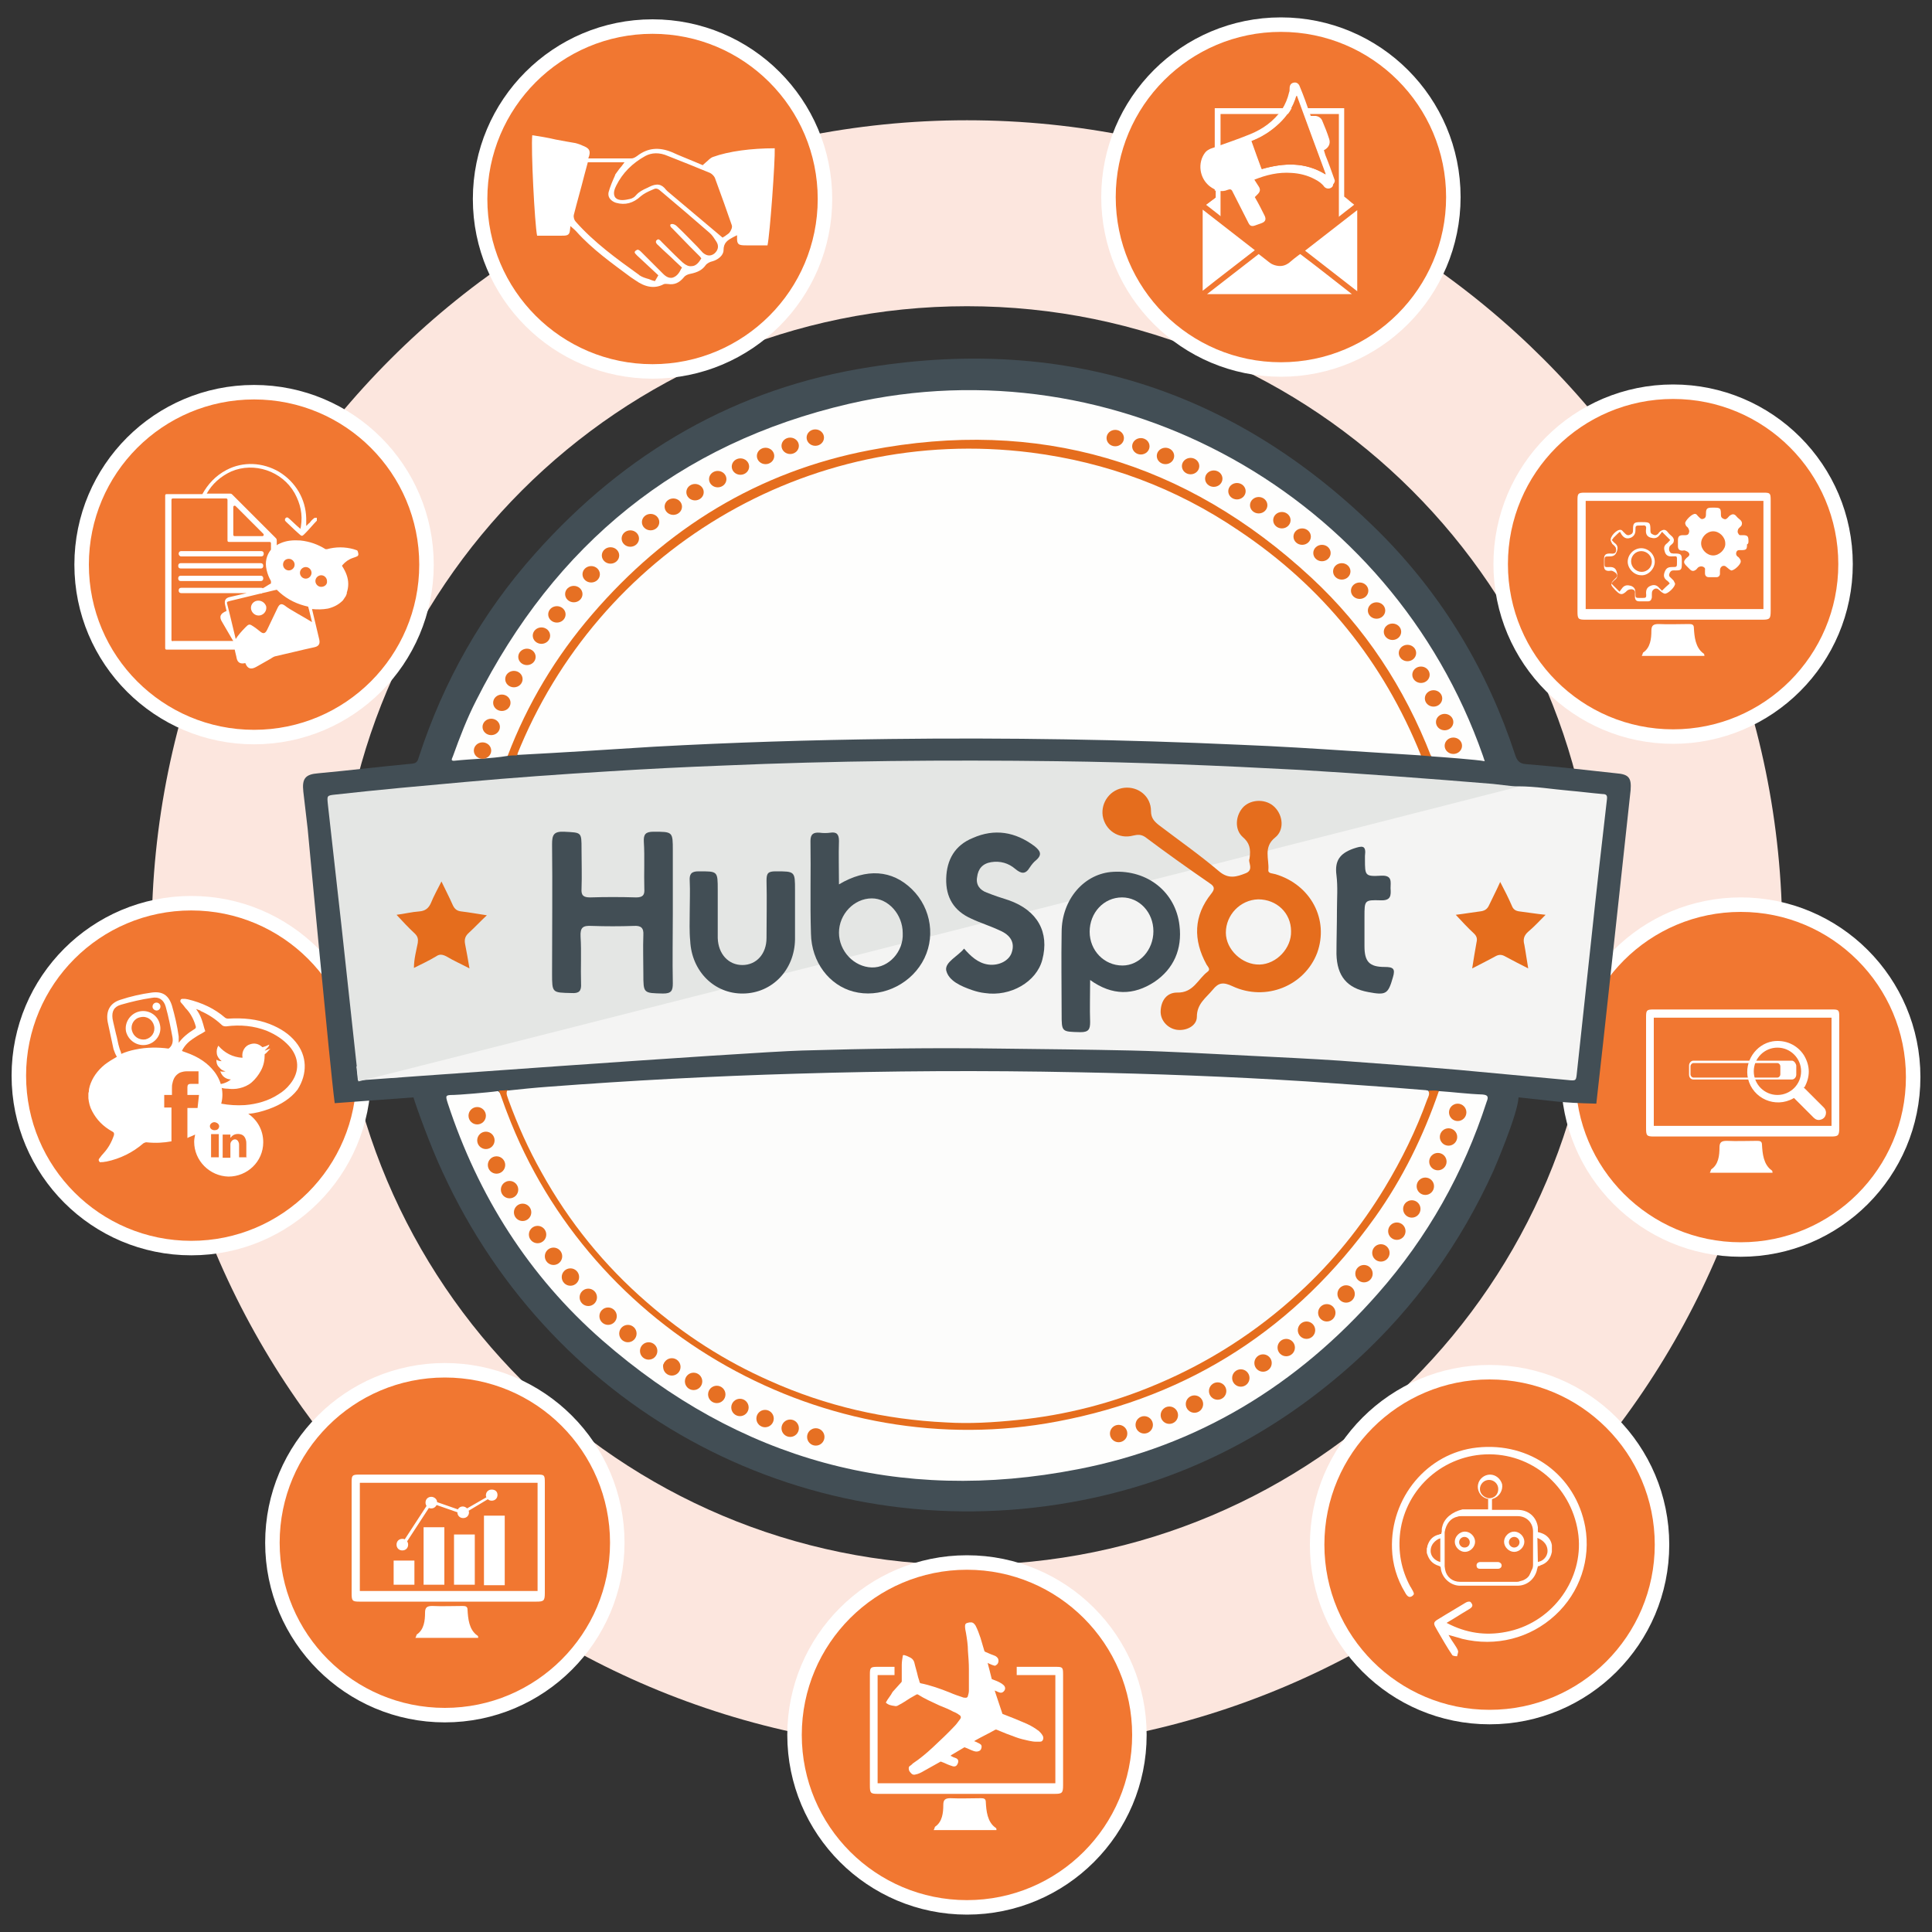 <?xml version="1.0" encoding="utf-8"?>
<!-- Generator: Adobe Illustrator 23.0.1, SVG Export Plug-In . SVG Version: 6.00 Build 0)  -->
<svg version="1.1" id="Layer_1" xmlns="http://www.w3.org/2000/svg" xmlns:xlink="http://www.w3.org/1999/xlink" x="0px" y="0px"
	 viewBox="0 0 400 400" style="enable-background:new 0 0 400 400;" xml:space="preserve">
<rect x="0" y="0" width="400" height="400" fill="#333333" stroke="none"/>
<style type="text/css">
	.st0{fill:#FCE6DE;}
	.st1{fill:#F17731;stroke:#FFFFFF;stroke-width:3;stroke-miterlimit:10;}
	.st2{fill:#FFFFFF;}
	.st3{fill:#424E55;}
	.st4{fill:#FEFEFD;}
	.st5{fill:#F4F4F3;}
	.st6{fill:#E4E6E4;}
	.st7{fill:#E56D1D;}
	.st8{fill:#E67226;}
	.st9{fill:#E67227;}
	.st10{fill:#E67125;}
	.st11{fill:#E67124;}
	.st12{fill:#E67023;}
	.st13{fill:#FCFCFB;}
	.st14{fill:#F17731;}
</style>
<path class="st0" d="M200.2,24.9c-93.2,0-168.8,75.6-168.8,168.8s75.6,168.8,168.8,168.8S369,287,369,193.7S293.4,24.9,200.2,24.9z
	 M200.2,324c-71.9,0-130.3-58.3-130.3-130.3S128.2,63.4,200.2,63.4s130.3,58.3,130.3,130.3S272.1,324,200.2,324z"/>
<circle class="st1" cx="200.2" cy="359.2" r="35.7"/>
<circle class="st1" cx="92.1" cy="319.4" r="35.7"/>
<circle class="st1" cx="308.4" cy="319.8" r="35.7"/>
<circle class="st1" cx="360.4" cy="223" r="35.7"/>
<circle class="st1" cx="39.6" cy="222.7" r="35.7"/>
<circle class="st1" cx="52.6" cy="116.9" r="35.7"/>
<circle class="st1" cx="135.1" cy="41.2" r="35.7"/>
<path class="st2" d="M146.1,54.9c0.3-0.4,0.9-0.7,1.4-0.8c1.1-0.3,2.3-1.2,2.3-2.3c0-1.6,0.9-2.1,2-2.7l0.8-0.4l0,0.8
	c0,0.5,0.1,0.8,0.3,1c0.3,0.3,1,0.3,1.6,0.3c0.7,0,1.4,0,2.1,0c0.8,0,1.6,0,2.3,0c0.5-2.2,1.6-17.5,1.5-20.1
	c-4.8,0-9.5,0.6-12.8,1.8c-0.3,0.1-0.7,0.4-1.1,0.8c-0.2,0.2-0.5,0.4-0.8,0.7l-0.2,0.2l-1.9-0.8c-1.4-0.6-3-1.2-4.5-1.9
	c-2.7-1.1-5-0.9-7.2,0.8c-0.3,0.2-0.7,0.5-1.2,0.5c-2.1,0-4.2,0-6.3,0l-2.6,0l0.2-0.6c0.3-1.2-0.2-1.6-1.5-2.1l-0.2-0.1
	c-0.5-0.2-0.9-0.3-1.3-0.4c-1.1-0.2-2.4-0.4-3.9-0.7c-1.7-0.4-3.5-0.7-4.9-0.9c-0.3,2.7,0.5,18.4,1,20.8c0.8,0,1.8,0,2.7,0
	c0.8,0,1.5,0,2.2,0c1.2,0,1.8,0,1.9-1.1l0.1-0.9l0.9,0.8c0.1,0.1,0.2,0.2,0.3,0.3c3.3,3.7,7.4,6.6,11.3,9.5l0.9,0.6
	c2.1,1.5,4,1.8,5.8,0.9c0.3-0.2,0.7-0.1,1-0.1c1.3,0.2,2.3-0.2,3.3-1.4c0.3-0.4,0.8-0.6,1.3-0.7C144.4,56.4,145.4,55.9,146.1,54.9z
	 M133.6,32.3c1.3-0.7,2.9-0.8,4.7,0c2.6,1,5.5,2.2,8.7,3.5c0.4,0.2,0.8,0.6,1,1c1.4,3.8,2.5,6.9,3.5,9.8c0.2,0.5-0.2,1.2-0.5,1.6
	c-0.3,0.3-0.7,0.5-0.9,0.7c-0.1,0-0.1,0.1-0.2,0.1l-0.3,0.2l-11.4-9.6c-0.1-0.1-0.2-0.2-0.3-0.3c-0.9-1.2-1.9-1.4-3.5-0.6l-0.4,0.2
	c-0.9,0.4-1.7,0.8-2.3,1.5c-0.3,0.4-0.8,0.7-1.3,0.8c-0.9,0.2-2.3,0.5-3-0.3c-0.6-0.8-0.1-1.9,0.2-2.5
	C128.9,35.8,130.9,33.8,133.6,32.3z M137.7,50.8l-0.7-0.7c-0.6-0.7-0.8-0.6-1-0.4c-0.2,0.1-0.2,0.3-0.2,0.4c0,0.1,0.1,0.4,0.5,0.7
	c1.1,1.1,2.3,2.1,3.4,3.2l1.5,1.4l-0.2,0.3c-0.5,1.1-1.1,1.6-1.8,1.8c-0.6,0.1-1.2-0.1-1.9-0.8c-1.5-1.5-3-3-4.5-4.5
	c-0.2-0.2-0.5-0.5-0.8-0.5c-0.1,0-0.2,0.1-0.4,0.2c-0.2,0.2-0.2,0.3-0.2,0.3c0,0.2,0.2,0.4,0.5,0.7c1,0.9,1.9,1.8,2.9,2.7l1.5,1.4
	l-0.7,1.2l-0.4-0.1c-0.3-0.1-0.6-0.2-0.8-0.3c-0.7-0.2-1.4-0.4-2-0.8l-0.1-0.1c-4.6-3.3-9.3-6.7-13.1-11c-0.3-0.3-0.5-0.9-0.4-1.4
	c0.7-2.8,1.5-5.5,2.2-8.3l0.7-2.6h7.6l-0.6,0.8c-0.2,0.2-0.3,0.4-0.5,0.6c-0.3,0.4-0.6,0.8-0.8,1.1l-0.1,0.3c-0.5,1.1-1,2.3-1.3,3.4
	c-0.3,1.5,1.2,2.1,1.6,2.2c1.8,0.5,3.5,0.1,5.1-1.4c0.6-0.5,1.4-0.9,2.1-1.2c0.2-0.1,0.5-0.2,0.7-0.3c0.5-0.2,1,0.2,1.1,0.3l0.6,0.5
	c3.2,2.7,6.5,5.5,9.7,8.3c0.6,0.5,1,1.2,1.4,1.8c0.6,0.9,0.4,1.8-0.4,2.5c-0.8,0.6-1.6,0.5-2.4-0.2l-1.1-1.2
	c-1.4-1.4-2.8-2.9-4.3-4.3c-0.3-0.3-0.8-0.5-1.1-0.4c-0.1,0-0.2,0.1-0.2,0.1c-0.1,0.2,0,0.5,0.4,0.8c1.2,1.2,2.4,2.5,3.6,3.7
	l1.8,1.8c0.1,0.1,0.2,0.2,0.3,0.3l0.3,0.4l-0.2,0.3c-0.5,0.8-1.1,1.3-1.8,1.3c-0.6,0.1-1.2-0.2-1.8-0.7
	C140.3,53.4,139,52.1,137.7,50.8z"/>
<circle class="st1" cx="265.2" cy="40.8" r="35.7"/>
<circle class="st1" cx="346.4" cy="116.8" r="35.7"/>
<g>
	<path class="st3" d="M330.5,228.5c-7.9-0.2-8.2-0.5-16.1-1.3c-0.2,3.6-4.9,14.5-5.2,15.2c-6.8,15-16.2,28.1-28.3,39.2
		c-16.9,15.4-36.5,25.4-59,29.4c-54.3,9.7-107.2-18-130.3-68.4c-2.5-5.3-5.5-13.7-6-15.4c-6.7,0.5-9.5,0.7-16.3,1.2
		c-0.9-6.6-5.6-56.8-5.6-56.8s-0.6-5.1-0.9-7.7c-0.3-2.7,0.4-3.6,3.1-3.8c6.5-0.6,13-1.4,19.5-2c0.9-0.1,1.1-0.6,1.3-1.3
		c5.1-15.7,13.1-29.9,24.1-42.2c18.6-20.9,41.6-34.3,69.3-38.6c41-6.5,76.4,5.1,105.8,34.5c12.9,13,22.1,28.4,27.8,45.8
		c0.4,1.2,0.9,1.8,2.2,1.9c6.2,0.5,12.4,1.2,18.7,1.9c2.6,0.2,3.2,0.9,3,3.5C337.3,166.3,331.3,221.9,330.5,228.5z"/>
	<g>
		<path class="st4" d="M294.2,156.4c-4.7-0.3-9.5-0.6-14.2-0.9c-7.7-0.5-15.5-1-23.2-1.3c-24.1-1.1-48.3-1.5-72.5-1.2
			c-16.3,0.2-32.6,0.7-48.9,1.6c-9.4,0.6-18.9,1.2-28.3,1.7c-0.2-1.4,0.6-2.4,1.1-3.5c5.8-13.1,14-24.5,24.6-34.1
			c9.7-8.8,20.8-15.5,33.1-20.1c7.9-2.9,16-4.7,24.3-5.6c2-0.2,4-0.5,6.1-0.4c2.3,0.1,4.6-0.1,7,0c8.6,0.1,17,1.5,25.2,3.8
			c13.7,3.9,26,10.5,36.9,19.6c12.8,10.7,22.4,23.7,28.7,39.1C294.2,155.5,294.6,155.9,294.2,156.4z"/>
		<path class="st5" d="M161.4,194.3c-0.4,0.1-27.1,9-28.6,9.4c-14.5,4.5-28.9,9.2-43.3,14.2c-3.1,1.1-15.7,2.9-15.7,2.9l0.3,2.9
			c0,0,80.9-5.9,92-6.2c13.6-0.4,27.3-0.6,40.9-0.4c9.1,0.1,18.2,0.2,27.3,0.4c8.3,0.2,16.6,0.7,24.8,1.1c6.1,0.3,12.2,0.6,18.3,1
			c8.2,0.6,16.3,1.2,24.5,1.9c7.5,0.7,15,1.4,22.6,2.1c1.9,0.2,1.8,0.2,2-1.7c1-9.3,2-18.5,3-27.8c1-9.5,2.1-19.1,3.2-28.6
			c0.1-0.8-0.1-1.1-0.9-1.1c-2.3-0.2-4.6-0.5-6.9-0.7c-3.5-0.3-7-0.9-10.6-0.9c-1.2,0.1-2.5,0-3.7,0.2
			c-11,1.6-148.7,31.4-148.7,31.4"/>
		<path class="st6" d="M314.3,162.9c-1.7-0.2-3.5-0.4-5.2-0.6c-13.3-1.1-26.7-2.1-40-2.9c-16.8-0.9-33.5-1.6-50.3-1.8
			c-23-0.3-46.1-0.1-69.1,0.9c-7.9,0.3-15.8,0.7-23.7,1.2c-9.9,0.6-19.8,1.3-29.7,2.2c-8.9,0.8-17.9,1.6-26.8,2.6
			c-1.9,0.2-1.8,0.2-1.6,2.2c0.9,8.3,1.9,16.7,2.8,25c1.1,10.4,2.4,21.8,3.5,32.2C75.4,223.7,311.4,163.7,314.3,162.9z"/>
		<path class="st4" d="M297.9,225.9c3,0.2,6,0.6,9,0.7c1.2,0.1,1.3,0.5,0.9,1.5c-4.8,14.8-12.2,28-22.5,39.7
			c-16.7,19-37.3,31.6-62.2,36.4c-37,7.2-70-1.9-98.4-26.7c-15.2-13.3-25.7-29.9-32-49.1c-0.5-1.6-0.5-1.7,1.2-1.7
			c0.8,0,7.2-0.5,9.2-0.8c0.6,0.4,0.8,1.1,1,1.7c4.2,11.7,10.3,22.3,18.3,31.9c9.6,11.4,21.2,20.2,34.7,26.6
			c9.4,4.4,19.2,7.3,29.5,8.7c6.5,0.9,13.1,1.1,19.6,0.8c10.2-0.5,20.2-2.6,29.8-6.2c11.4-4.3,21.8-10.4,31-18.4
			c9.6-8.3,17.3-18,23.4-29.1c2.6-4.8,4.7-9.7,6.5-14.7C297.3,226.6,297.4,226.1,297.9,225.9z"/>
		<path class="st4" d="M105.1,156.5c-3.6,0.6-7.3,0.6-11,1c-1,0.1-0.4-0.6-0.3-1c1.4-3.9,2.9-7.8,4.8-11.5
			c16.3-32.3,41.8-53.2,77.2-61.4c55.6-12.8,112.3,18.9,131.2,72.8c0.1,0.3,0.2,0.6,0.4,1.2c-1.4-0.3-9.4-0.9-11-1
			c-0.9-0.6-1-1.6-1.4-2.5c-4.9-11.5-11.5-21.7-20.1-30.8c-11.8-12.5-25.9-21.4-42.1-26.8c-7.2-2.4-14.7-4-22.3-4.6
			c-3.3-0.3-6.7-0.6-10-0.5c-10.1,0.2-20.1,1.6-29.8,4.6c-12.4,3.9-23.7,9.8-33.8,18c-10.7,8.7-19.4,19-25.9,31.1
			c-1.8,3.3-3.3,6.6-4.7,10C105.8,155.6,105.7,156.2,105.1,156.5z"/>
		<path class="st7" d="M297.9,225.9c-3.2,9.3-7.5,18.1-13.2,26.1c-16.3,22.8-38.2,37.1-65.8,42.3c-47.9,9.1-96.6-18.3-113.9-63.9
			c-0.6-1.5-1.1-3.1-1.7-4.6c0.6,0,1.3-0.1,1.9-0.1c10.5,29.2,30,49.8,58.7,61.5c13.1,5.3,26.8,7.4,41,6.9
			c40.9-1.5,77.9-29.3,90.9-68c0-0.1,0-0.2,0.1-0.3C296.6,225.8,297.3,225.7,297.9,225.9z"/>
		<path class="st7" d="M105.1,156.5c4.1-10.8,10-20.6,17.5-29.3c15.3-17.8,34.4-29.6,57.5-34c34.8-6.7,65.4,2.3,91.4,26.4
			c11.1,10.3,19.3,22.8,24.8,37c-0.7-0.1-1.4-0.1-2.1-0.2c-7.8-19.4-20.4-35-37.8-46.6c-13-8.8-27.3-14.1-42.9-16.1
			c-46.7-5.9-89.8,20.8-106.5,62.7C106.4,156.4,105.7,156.4,105.1,156.5z"/>
		<path class="st5" d="M114.6,220.2c0-0.8,0.3-1.2,1.1-1.2c0.8,0,1,0.4,1,1.1C115.9,220.2,115.2,220.2,114.6,220.2z"/>
		<path class="st5" d="M103.2,221.1c0.4-1.2,0.8-1.5,1.7-0.7c0.5,0.5,1.1,0.3,1.6,0.4C105.4,221.2,104.3,221,103.2,221.1z"/>
		<path class="st5" d="M99.7,221.4c0.4-1.2,0.8-1.5,1.7-0.7c0.5,0.5,1.1,0.3,1.6,0.4C101.9,221.5,100.8,221.3,99.7,221.4z"/>
		<path class="st5" d="M110.5,220.5c0.3-0.5,0.4-1.2,1.2-1.2c0.7,0,0.8,0.5,0.8,1.1C111.8,220.5,111.2,220.5,110.5,220.5z"/>
		<path class="st5" d="M106.7,220.8c0.3-0.5,0.4-1.2,1.2-1.2c0.7,0,0.8,0.5,0.8,1.1C108.1,220.8,107.4,220.8,106.7,220.8z"/>
		<path class="st5" d="M96.5,221.7c0-1,0.5-1.4,1.3-0.7c0.6,0.5,1.1,0.3,1.7,0.4C98.5,221.8,97.5,221.6,96.5,221.7z"/>
		<path class="st5" d="M86.9,222.6c0.1-0.6,0.3-1.1,1-1.1c0.5,0,0.9,0.4,0.8,1C88.1,222.5,87.5,222.5,86.9,222.6z"/>
		<path class="st5" d="M81.1,223.1c0-0.5,0.1-0.9,0.8-0.9c0.6,0,1,0.1,1,0.8C82.2,223.1,81.7,223.1,81.1,223.1z"/>
		<path class="st5" d="M84,222.8c0-0.7,0.4-0.9,1-0.9c0.6,0,0.7,0.3,0.7,0.8C85.2,222.8,84.6,222.8,84,222.8z"/>
		<path class="st5" d="M93,222c0.2-0.5,0.4-0.9,1.1-0.9c0.6,0,0.7,0.4,0.7,0.8C94.2,221.9,93.6,222,93,222z"/>
		<path class="st5" d="M90.1,222.3c0-0.5,0.1-0.9,0.8-0.9c0.6,0,0.7,0.4,0.7,0.8C91.1,222.2,90.6,222.2,90.1,222.3z"/>
		<path class="st7" d="M316.4,200.5c-1.8-0.9-3.3-1.7-4.8-2.5c-0.7-0.4-1.3-0.4-2,0c-1.5,0.8-3,1.6-4.8,2.5c0.3-2,0.6-3.7,0.9-5.4
			c0.2-0.8,0-1.3-0.5-1.8c-1.3-1.2-2.5-2.5-3.8-3.9c1.7-0.2,3.4-0.5,5-0.7c0.9-0.1,1.5-0.4,1.9-1.3c0.7-1.5,1.5-3,2.3-4.8
			c0.9,1.7,1.7,3.3,2.4,4.9c0.3,0.8,0.8,1.1,1.6,1.2c1.7,0.2,3.4,0.5,5.4,0.7c-1.3,1.3-2.4,2.5-3.6,3.5c-0.9,0.8-1.1,1.6-0.8,2.7
			C315.9,197.2,316.1,198.8,316.4,200.5z"/>
		<path class="st7" d="M100.8,189.5c-1.4,1.3-2.5,2.5-3.7,3.6c-0.8,0.7-1,1.4-0.8,2.4c0.3,1.6,0.6,3.1,0.9,5
			c-1.7-0.9-3.3-1.6-4.8-2.5c-0.8-0.4-1.4-0.5-2.1,0c-1.5,0.9-3,1.6-4.6,2.4c0-1.9,0.5-3.6,0.8-5.2c0.1-0.8,0-1.3-0.6-1.9
			c-1.3-1.2-2.5-2.5-3.8-3.9c1.6-0.2,3.2-0.6,4.7-0.7c1.2-0.1,1.9-0.6,2.4-1.7c0.6-1.5,1.4-2.9,2.2-4.5c0.8,1.7,1.6,3.2,2.3,4.8
			c0.4,0.9,0.9,1.3,1.8,1.4C97.2,188.9,98.8,189.2,100.8,189.5z"/>
		<path class="st8" d="M127.3,272.8c-0.3,0.5-0.7,1.3-1.2,1.1c-0.8-0.2-1.5-1-1.8-1.7c-0.1-0.4,0.7-1.2,1.1-1.1
			C126.2,271.4,126.8,272.2,127.3,272.8z"/>
		<path class="st9" d="M131.5,276.4c-0.3,0.6-0.7,1.4-1.1,1.3c-0.8-0.2-1.6-0.8-1.9-1.6c-0.2-0.5,0.7-1.3,1-1.2
			C130.2,275.2,130.9,275.9,131.5,276.4z"/>
		<path class="st10" d="M122.2,270.2c-0.7-0.6-1.5-1.1-1.7-1.9c-0.1-0.5,0.7-1.2,1.1-1.1c0.8,0.2,1.4,0.9,1.7,1.7
			C123.4,269.4,122.6,269.7,122.2,270.2z"/>
		<path class="st10" d="M105.4,247.9c-0.4-0.8-1-1.4-1.2-2.2c-0.1-0.6,0.9-1,1.2-0.9c0.9,0.2,1.2,1.2,1.4,2
			C106.9,247.3,106,247.4,105.4,247.9z"/>
		<path class="st10" d="M117.8,262.9c0.8,0.6,1.5,1.2,1.7,2c0.1,0.4-0.7,1-1.1,1c-0.9-0.1-1.4-1-1.7-1.8
			C116.5,263.5,117.5,263.4,117.8,262.9z"/>
		<path class="st10" d="M149.9,289c-0.5,0.5-0.5,1.4-1.1,1.3c-0.8-0.2-1.7-0.5-2-1.3c-0.1-0.3,0.3-1.3,0.9-1.2
			C148.5,287.9,149.3,288.4,149.9,289z"/>
		<path class="st10" d="M144,287.6c-0.7-0.5-1.7-0.7-2-1.5c-0.1-0.3,0.4-1.2,0.8-1.2c0.8,0.1,1.7,0.6,2.1,1.3
			C145.1,286.5,144.6,287.3,144,287.6z"/>
		<path class="st10" d="M140.4,283.2c-0.4,0.4-0.5,1.3-1.1,1.2c-0.8-0.2-1.7-0.7-2-1.5c-0.1-0.4,0.5-1.3,1-1.2
			C139.1,282,139.8,282.5,140.4,283.2z"/>
		<path class="st11" d="M114.4,258.6c0.3,0,1.7,1.8,1.6,2c-0.2,0.5-0.8,1.1-1.2,0.9c-0.8-0.3-1.4-1.1-1.6-1.9
			C113.1,259.2,114,258.9,114.4,258.6z"/>
		<path class="st11" d="M111.2,254c0.5,0.7,1.2,1.3,1.4,2.1c0.2,0.6-0.7,1.1-1.1,1c-0.9-0.1-1.3-1.1-1.6-1.8
			C109.8,254.6,110.7,254.6,111.2,254z"/>
		<path class="st11" d="M109.6,251.4c-0.1,0.7-0.8,1.1-1.1,1c-1-0.1-1.2-1.2-1.5-1.9c-0.3-0.6,0.7-1,1.1-1
			C109.1,249.7,109,250.9,109.6,251.4z"/>
		<path class="st9" d="M170.4,297.6c-0.3,0.5-0.1,1.5-1,1.2c-0.7-0.2-1.8,0-2-1c-0.1-0.3,0-1.4,0.8-1.2
			C169,296.7,169.9,296.7,170.4,297.6z"/>
		<path class="st10" d="M133.9,278.4c0.7,0.5,1.6,0.8,1.9,1.7c0.1,0.4-0.5,1.3-1,1.2c-0.8-0.2-1.6-0.8-1.9-1.5
			C132.7,279.3,133.3,278.7,133.9,278.4z"/>
		<path class="st11" d="M101.9,236.7c-0.1,0.7-0.8,0.9-1.1,0.9c-1.1-0.1-1-1.2-1.3-1.9c-0.3-0.7,0.7-0.9,1-0.9
			C101.6,234.9,101.3,236.1,101.9,236.7z"/>
		<path class="st11" d="M154.8,291.6c-0.4,0.4-0.3,1.4-1,1.2c-0.7-0.2-1.8-0.4-2-1.3c-0.1-0.3,0.2-1.3,0.9-1.2
			C153.4,290.5,154.3,290.8,154.8,291.6z"/>
		<path class="st12" d="M159.9,293.7c-0.3,0.5-0.2,1.3-0.8,1.3c-0.8-0.1-1.8-0.3-2.2-1.1c-0.1-0.3,0.2-1.3,0.8-1.3
			C158.4,292.8,159.3,293.1,159.9,293.7z"/>
		<path class="st10" d="M164.1,297.1c-0.6-0.5-1.8-0.1-2-1.2c-0.1-0.4,0.1-1.4,0.9-1.1c0.7,0.2,1.9,0,1.9,1.2
			C165,296.4,164.9,297.1,164.1,297.1z"/>
		<path class="st12" d="M103,239.6c0.6,0.7,1,1.5,1.2,2.2c0.1,0.7-0.9,1-1.2,0.9c-0.8-0.3-1.1-1.3-1.2-2.1
			C101.5,240,102.5,240.1,103,239.6z"/>
		<path class="st12" d="M98.6,232.6c-0.9-0.6-1-1.5-1.2-2.2c-0.1-0.7,0.8-0.8,1.1-0.8c1.1,0.2,1,1.3,1.1,2.1
			C99.9,232.4,98.9,232.1,98.6,232.6z"/>
		<g>
			<path class="st3" d="M139.3,189.1c0,4.8-0.1,9.7,0,14.5c0,1.5-0.3,2.1-2,2.1c-4.1-0.1-4.1,0-4.1-4.1c0-2.7-0.1-5.3,0-8
				c0.1-1.5-0.5-2-2-1.9c-2.9,0.1-5.8,0.1-8.7,0c-1.8-0.1-2.4,0.3-2.3,2.2c0.2,3.2,0,6.5,0.1,9.7c0.1,1.6-0.4,2.1-2,2
				c-4-0.1-4,0-4-4.1c0-8.9,0.1-17.8,0-26.7c0-1.9,0.3-2.7,2.5-2.6c3.6,0.2,3.6,0,3.6,3.6c0,2.7,0.1,5.5,0,8.2
				c-0.1,1.4,0.4,1.8,1.8,1.8c3.1-0.1,6.3-0.1,9.5,0c1.4,0,1.8-0.5,1.7-1.8c-0.1-3.2,0.1-6.5-0.1-9.7c-0.1-1.6,0.4-2.1,2-2.1
				c4,0,4,0,4,3.9C139.3,180.5,139.3,184.8,139.3,189.1z"/>
			<path class="st3" d="M199.6,196.4c1.4,1.6,2.9,3,5,3.3c2.2,0.3,4.4-0.8,4.9-2.6c0.6-1.9-0.2-3.5-2.6-4.5
				c-1.9-0.9-3.9-1.5-5.8-2.4c-3.6-1.6-5.3-4.4-5.2-8.3c0.1-3.9,1.8-6.9,5.5-8.4c4.5-2,8.8-1.3,12.8,1.7c1.1,0.9,1.7,1.7,0.3,2.9
				c-0.5,0.4-0.9,0.9-1.3,1.5c-0.9,1.5-1.8,1.3-3,0.3c-1.4-1.2-3.1-1.7-5-1.4c-1.8,0.3-2.7,1.4-2.9,3.1c-0.3,1.6,0.6,2.7,2,3.2
				c1.5,0.6,3,1.1,4.6,1.6c5.9,2.1,8.4,6.6,6.9,12.3c-1.2,4.6-6.6,7.7-11.9,6.9c-0.9-0.1-1.7-0.3-2.6-0.6c-2.3-0.8-4.9-1.9-5.4-4.1
				C195.6,199.2,198.3,198,199.6,196.4z"/>
			<path class="st3" d="M142.8,188.7c0-2.1,0.1-4.2,0-6.3c-0.1-1.4,0.3-2,1.8-2c4,0,4-0.1,4,3.9c0,3.3,0,6.6,0,9.9
				c0.1,3.3,2.2,5.6,5.1,5.6c2.9,0,5-2.3,5-5.6c0-4,0.1-7.9,0-11.9c0-1.5,0.3-1.9,1.9-1.9c4,0,4,0,4,3.9c0,3.4,0,6.8,0,10.2
				c-0.1,6.3-4.7,11.1-10.7,11.2c-6,0.1-10.7-4.6-11-10.9C142.7,192.8,142.8,190.8,142.8,188.7C142.8,188.7,142.8,188.7,142.8,188.7
				z"/>
			<path class="st3" d="M276.8,188.5c0-2.4,0.2-4.9-0.1-7.3c-0.4-3,0.7-4.5,3.5-5.5c1.8-0.6,2.7-0.8,2.4,1.5c0,0.2,0,0.5,0,0.7
				c0,3.4,0,3.6,3.4,3.4c2.3-0.1,1.9,1.3,1.9,2.6c0.1,1.5,0.1,2.6-2.1,2.5c-3.3-0.1-3.3,0-3.3,3.4c0,2,0,4,0,6.1
				c0,3.2,1,4.3,4.2,4.3c1.8,0,2.2,0.4,1.7,2.1c-1,3.5-1.4,3.8-5.1,3.1c-4.4-0.8-6.5-3.3-6.6-7.9
				C276.7,194.6,276.8,191.5,276.8,188.5C276.8,188.5,276.8,188.5,276.8,188.5z"/>
			<path class="st7" d="M264.1,181c-0.6-0.2-1.6-0.1-1.5-0.9c0.2-2.2-1.1-4.7,1.4-6.7c1.9-1.5,1.7-4.5-0.1-6.3
				c-1.7-1.7-4.7-1.7-6.4-0.1c-1.7,1.7-2,4.7-0.2,6.3c1.4,1.2,1.7,2.4,1.4,4.5c-0.4,0.6,1,2.3-0.8,3c-1.8,0.7-3.5,1.3-5.5-0.4
				c-4-3.4-8.3-6.4-12.5-9.6c-1-0.8-1.6-1.5-1.6-2.9c0-3-2.6-5.1-5.5-4.8c-2.9,0.3-4.9,3-4.5,5.8c0.5,3,3.3,4.9,6.3,4.1
				c0.9-0.2,1.6-0.3,2.5,0.3c4.4,3.3,8.9,6.5,13.4,9.6c0.9,0.6,1.1,1.1,0.3,2.1c-3.7,4.6-3.8,9.6-1,14.7c0.3,0.5,0.9,1,0.2,1.5
				c-2,1.5-2.9,4.4-6.3,4.3c-2.1,0-3.3,1.6-3.4,3.8c-0.1,1.9,1.4,3.6,3.3,3.9c2,0.3,4.2-0.8,4.2-2.7c0-2.7,1.9-3.9,3.3-5.6
				c1.2-1.5,2.2-1.6,4.1-0.7c6.9,3.2,14.9-0.1,17.5-6.9C275.2,190.4,271.4,183.2,264.1,181z M260.8,199.7c-3.6,0.1-7-3.1-7-6.6
				c0-3.7,3-6.8,6.7-6.9c3.8,0,6.8,2.8,6.8,6.6C267.4,196.3,264.3,199.6,260.8,199.7z"/>
			<path class="st3" d="M188.8,184.1c-4.1-4-9.4-4.4-15.1-1c0-3.2-0.1-6.1,0-9c0-1.4-0.5-1.9-1.8-1.7c-0.7,0.1-1.5,0.1-2.2,0
				c-1.3-0.1-1.9,0.3-1.9,1.7c0.1,6.4-0.1,12.8,0.1,19.2c0.1,5.9,3.8,10.7,8.8,12c5.3,1.4,11.3-1.1,14.2-6
				C193.8,194.4,192.9,188.1,188.8,184.1z M180.5,200.3c-3.7-0.1-6.8-3.4-6.8-7.2c0-3.8,3.1-7.1,6.8-7.1c3.4,0,6.4,3.3,6.4,7.2
				C187.1,197,184,200.4,180.5,200.3z"/>
			<path class="st3" d="M244.2,191.6c-0.8-6.9-6.6-11.5-13.7-11.1c-6,0.3-10.7,5.7-10.7,12.5c-0.1,5.6,0,11.3,0,16.9
				c0,3.8,0,3.7,3.9,3.8c1.7,0,2-0.6,2-2.1c-0.1-2.8,0-5.6,0-8.7c4.6,3.3,9,3.2,13.3,0.4C243,200.6,244.8,196.5,244.2,191.6z
				 M232.4,199.9c-3.8,0-6.8-3.1-6.8-7c0-3.9,2.9-7.1,6.7-7.1c3.6,0,6.5,3.1,6.5,7C238.8,196.7,235.9,199.9,232.4,199.9z"/>
		</g>
		<path class="st13" d="M295.7,225.8c-0.2,0-0.4-0.1-0.6-0.1c-8.2-0.7-16.3-1.2-24.5-1.8c-15.8-1-31.7-1.6-47.5-1.9
			c-19.5-0.4-38.9-0.3-58.4,0.3c-17.1,0.5-34.1,1.4-51.2,2.7c-2.8,0.2-5.7,0.5-8.5,0.8c-0.3,0.7,0.1,1.3,0.3,2
			c1.9,5.2,4.1,10.1,6.8,14.9c5.7,10.3,13,19.3,21.9,27c7.7,6.7,16.1,12.1,25.4,16.2c11.6,5.2,23.8,8,36.5,8.6
			c4.9,0.3,9.8,0,14.7-0.5c10-1,19.7-3.5,28.9-7.4c10.9-4.6,20.7-10.9,29.4-18.9c7-6.4,12.9-13.7,17.8-21.8
			c3.5-5.8,6.5-11.9,8.8-18.3C295.7,227.1,296.1,226.5,295.7,225.8z"/>
		<g>
			<circle class="st12" cx="98.8" cy="231" r="1.8"/>
			<circle class="st12" cx="100.6" cy="236.1" r="1.8"/>
			<circle class="st12" cx="102.8" cy="241.2" r="1.8"/>
			<circle class="st12" cx="105.5" cy="246.3" r="1.8"/>
			<circle class="st12" cx="108.2" cy="251" r="1.8"/>
			<circle class="st12" cx="111.3" cy="255.6" r="1.8"/>
			<circle class="st12" cx="114.6" cy="260.1" r="1.8"/>
			<circle class="st12" cx="118.1" cy="264.4" r="1.8"/>
			<circle class="st12" cx="121.8" cy="268.6" r="1.8"/>
			<circle class="st12" cx="125.9" cy="272.5" r="1.8"/>
			<circle class="st12" cx="130" cy="276.1" r="1.8"/>
			<circle class="st12" cx="134.3" cy="279.7" r="1.8"/>
			<circle class="st12" cx="139.1" cy="283" r="1.8"/>
			<circle class="st12" cx="143.6" cy="286" r="1.8"/>
			<circle class="st12" cx="148.4" cy="288.7" r="1.8"/>
			<circle class="st12" cx="153.2" cy="291.4" r="1.8"/>
			<circle class="st12" cx="158.4" cy="293.7" r="1.8"/>
			<circle class="st12" cx="163.6" cy="295.7" r="1.8"/>
			<circle class="st12" cx="168.9" cy="297.5" r="1.8"/>
			<g>
				<circle class="st12" cx="301.8" cy="230.3" r="1.8"/>
				<circle class="st12" cx="299.9" cy="235.4" r="1.8"/>
				<circle class="st12" cx="297.7" cy="240.5" r="1.8"/>
				<circle class="st12" cx="295.1" cy="245.6" r="1.8"/>
				<circle class="st12" cx="292.3" cy="250.3" r="1.8"/>
				<circle class="st12" cx="289.2" cy="254.9" r="1.8"/>
				<circle class="st12" cx="285.9" cy="259.4" r="1.8"/>
				<circle class="st12" cx="282.4" cy="263.7" r="1.8"/>
				<circle class="st12" cx="278.7" cy="267.9" r="1.8"/>
				<circle class="st12" cx="274.7" cy="271.8" r="1.8"/>
				<circle class="st12" cx="270.5" cy="275.4" r="1.8"/>
				<circle class="st12" cx="266.3" cy="279" r="1.8"/>
				<circle class="st12" cx="261.5" cy="282.2" r="1.8"/>
				<circle class="st12" cx="256.9" cy="285.3" r="1.8"/>
				<circle class="st12" cx="252.1" cy="288" r="1.8"/>
				<circle class="st12" cx="247.3" cy="290.7" r="1.8"/>
				<circle class="st12" cx="242.1" cy="293" r="1.8"/>
				<circle class="st12" cx="236.9" cy="295" r="1.8"/>
				<circle class="st12" cx="231.6" cy="296.8" r="1.8"/>
			</g>
		</g>
		<g>
			<ellipse class="st12" cx="99.9" cy="155.4" rx="1.8" ry="1.7"/>
			<ellipse class="st12" cx="101.7" cy="150.5" rx="1.8" ry="1.7"/>
			<ellipse class="st12" cx="103.9" cy="145.5" rx="1.8" ry="1.7"/>
			<ellipse class="st12" cx="106.4" cy="140.6" rx="1.8" ry="1.7"/>
			<ellipse class="st12" cx="109.1" cy="136" rx="1.8" ry="1.7"/>
			<ellipse class="st12" cx="112.1" cy="131.6" rx="1.8" ry="1.7"/>
			<ellipse class="st12" cx="115.3" cy="127.2" rx="1.8" ry="1.7"/>
			<ellipse class="st12" cx="118.8" cy="123" rx="1.8" ry="1.7"/>
			<ellipse class="st12" cx="122.4" cy="118.9" rx="1.8" ry="1.7"/>
			<ellipse class="st12" cx="126.4" cy="115" rx="1.8" ry="1.7"/>
			<ellipse class="st12" cx="130.5" cy="111.5" rx="1.8" ry="1.7"/>
			<ellipse class="st12" cx="134.7" cy="108.1" rx="1.8" ry="1.7"/>
			<ellipse class="st12" cx="139.4" cy="104.9" rx="1.8" ry="1.7"/>
			<ellipse class="st12" cx="143.9" cy="101.9" rx="1.8" ry="1.7"/>
			<ellipse class="st12" cx="148.6" cy="99.2" rx="1.8" ry="1.7"/>
			<ellipse class="st12" cx="153.3" cy="96.6" rx="1.8" ry="1.7"/>
			<ellipse class="st12" cx="158.5" cy="94.4" rx="1.8" ry="1.7"/>
			<ellipse class="st12" cx="163.6" cy="92.3" rx="1.8" ry="1.7"/>
			<ellipse class="st12" cx="168.8" cy="90.6" rx="1.8" ry="1.7"/>
			<g>
				<ellipse class="st12" cx="300.9" cy="154.4" rx="1.8" ry="1.7"/>
				<ellipse class="st12" cx="299.1" cy="149.5" rx="1.8" ry="1.7"/>
				<ellipse class="st12" cx="296.8" cy="144.6" rx="1.8" ry="1.7"/>
				<ellipse class="st12" cx="294.2" cy="139.7" rx="1.8" ry="1.7"/>
				<ellipse class="st12" cx="291.4" cy="135.2" rx="1.8" ry="1.7"/>
				<ellipse class="st12" cx="288.3" cy="130.8" rx="1.8" ry="1.7"/>
				<ellipse class="st12" cx="285" cy="126.4" rx="1.8" ry="1.7"/>
				<ellipse class="st12" cx="281.5" cy="122.3" rx="1.8" ry="1.7"/>
				<ellipse class="st12" cx="277.8" cy="118.3" rx="1.8" ry="1.7"/>
				<ellipse class="st12" cx="273.7" cy="114.5" rx="1.8" ry="1.7"/>
				<ellipse class="st12" cx="269.6" cy="111.1" rx="1.8" ry="1.7"/>
				<ellipse class="st12" cx="265.4" cy="107.7" rx="1.8" ry="1.7"/>
				<ellipse class="st12" cx="260.6" cy="104.6" rx="1.8" ry="1.7"/>
				<ellipse class="st12" cx="256.1" cy="101.7" rx="1.8" ry="1.7"/>
				<ellipse class="st12" cx="251.3" cy="99.1" rx="1.8" ry="1.7"/>
				<ellipse class="st12" cx="246.5" cy="96.5" rx="1.8" ry="1.7"/>
				<ellipse class="st12" cx="241.3" cy="94.4" rx="1.8" ry="1.7"/>
				<ellipse class="st12" cx="236.2" cy="92.4" rx="1.8" ry="1.7"/>
				<ellipse class="st12" cx="230.9" cy="90.7" rx="1.8" ry="1.7"/>
			</g>
		</g>
	</g>
</g>
<g>
	<path class="st2" d="M280.4,42.4c-0.7-0.5-1.4-1.2-2.1-1.7c0-2.4,0-4.9,0-5.8c0-0.1,0-12.4,0-12.5c-0.2,0-0.3,0-0.4,0
		c-2.3,0-23.7,0-26,0c-0.1,0-0.2,0-0.4,0c0,0.2,0,12.5,0,12.6c0,0.9,0,3.6,0,6c-0.7,0.5-1.3,1-2,1.5c0.6,0.5,1.7,1.7,2,1.9
		c0,0.4,0,0.6,0,0.6l1.2,0.6c0,0,0-6.5,0-9.5c0-0.1,0-12.4,0-12.5c8.2,0,16.3,0,24.5,0c0,0.1,0,12.4,0,12.5c0,2.9,0,9.7,0,9.7
		l1.1-0.5c0,0,0-0.5,0-1.1C278.5,43.9,279.8,43,280.4,42.4z"/>
	<g>
		<g>
			<g>
				<path class="st2" d="M276.3,37.2c-0.6-1.7-1.2-3.4-1.9-5.1c-0.1-0.3-0.2-0.7-0.3-1c1-0.5,1.4-1.4,1.1-2.3
					c-0.4-1.3-0.9-2.5-1.4-3.7c-0.2-0.6-0.7-1-1.4-1.1c-0.3,0-0.6,0-1,0c0,0-0.1-0.1-0.1-0.2c-0.7-2-1.4-4-2.2-5.9
					c-0.2-0.6-0.7-0.9-1.2-0.8c-0.6,0.1-0.9,0.5-0.9,1.2c0,0.3,0,0.6-0.1,0.8c-0.3,1.3-0.8,2.5-1.5,3.6c-1.7,2.4-3.9,4-6.6,5.1
					c-2.7,1.1-5.4,2-8.2,3c-0.4,0.2-0.8,0.4-1.1,0.8c-1.6,2.1-1.2,5.3,1,7c1.1,0.8,2.3,1.3,3.7,0.7c0.5-0.2,0.8-0.1,1,0.4
					c1.1,2.2,2.2,4.3,3.3,6.5c0.3,0.6,0.7,0.7,1.3,0.5c0.5-0.2,0.9-0.3,1.4-0.5c0.8-0.3,1-0.8,0.6-1.6c-0.6-1.2-1.2-2.4-1.9-3.6
					c0-0.1-0.1-0.1-0.1-0.2c0.2-0.2,0.4-0.4,0.6-0.6c0.5-0.5,0.6-1,0.2-1.6c-0.3-0.5-0.6-0.9-0.9-1.4c2.5-1,5-1.6,7.7-1.4
					c1.7,0.1,3.3,0.5,4.8,1.3c0.8,0.4,1.5,0.9,2,1.6c0.3,0.3,0.7,0.4,1.1,0.3c0.4-0.1,0.7-0.4,0.7-0.8
					C276.4,37.7,276.4,37.4,276.3,37.2z M261.2,35c-0.7-1.9-1.4-3.8-2.1-5.8c2.1-0.8,4-2,5.7-3.6c1.7-1.6,2.9-3.4,3.6-5.8
					c2,5.5,4,10.9,6,16.3C270.2,33.5,265.8,33.7,261.2,35z"/>
			</g>
			<path class="st14" d="M261.3,35c-0.7-1.9-1.4-3.8-2.1-5.8c2.1-0.8,4-2,5.7-3.6c1.7-1.6,2.9-3.4,3.6-5.8c2,5.5,4,10.9,6,16.3
				C270.2,33.5,265.8,33.7,261.3,35z"/>
		</g>
		<path class="st14" d="M282,42.2c-1.1-0.9-2.3-1.8-3.4-2.7c0,0-0.2-0.2-0.2-0.3c0,0.7,0,0.8,0,1.4c0.7,0.5,1.4,1.2,2.1,1.7
			c-0.7,0.5-10.5,8.2-14,11c-1,0.8-1.9,0.8-2.9,0c-3.5-2.7-13.2-10.4-13.9-10.9c0.7-0.5,1.3-1,2-1.5c0-0.6,0-0.8,0-1.5
			c0,0-0.1,0.1-0.2,0.1c-1.1,0.9-2.3,1.8-3.4,2.6c-0.2,0.1-0.2,0.2-0.2,0.4c0,6.4,0,12.8,0,19.1c0,0.1,0,0.2,0,0.3
			c11.5,0,22.9,0,34.4,0c0-0.1,0-0.2,0-0.3c0-6.4,0-12.8,0-19.2C282.2,42.4,282.1,42.3,282,42.2z M248.9,43.5
			c3.6,2.8,7.2,5.6,10.8,8.4c-3.6,2.8-7.2,5.6-10.8,8.4C248.9,54.7,248.9,49.1,248.9,43.5z M250,60.9c3.6-2.8,7.1-5.5,10.7-8.3
			c0.8,0.6,1.5,1.2,2.3,1.8c0.4,0.3,0.9,0.5,1.4,0.6c1,0.2,1.8,0,2.6-0.6c0.7-0.5,1.4-1.1,2-1.6c0.1-0.1,0.2-0.1,0.3-0.2
			c3.5,2.8,7.1,5.5,10.7,8.3C269.9,60.9,260,60.9,250,60.9z M281,60.4c-3.6-2.8-7.2-5.6-10.8-8.4c3.6-2.8,7.2-5.6,10.8-8.4
			C281,49.1,281,54.7,281,60.4z"/>
	</g>
	<path class="st2" d="M259.8,51.8c-3.6-2.8-7.2-5.6-10.8-8.4c0,5.6,0,11.2,0,16.8C252.5,57.4,256.1,54.7,259.8,51.8z"/>
	<path class="st2" d="M281,60.3c0-5.6,0-11.2,0-16.8c-3.6,2.8-7.2,5.6-10.8,8.4C273.8,54.7,277.4,57.5,281,60.3z"/>
	<path class="st2" d="M279.9,60.9c-3.6-2.8-7.1-5.6-10.7-8.3c-0.1,0.1-0.2,0.1-0.3,0.2c-0.7,0.5-1.4,1.1-2,1.6
		c-0.8,0.6-1.6,0.8-2.6,0.6c-0.5-0.1-1-0.3-1.4-0.6c-0.8-0.6-1.5-1.2-2.3-1.8c-3.6,2.8-7.1,5.5-10.7,8.3
		C260,60.9,269.9,60.9,279.9,60.9z"/>
</g>
<g>
	<g>
		<path class="st2" d="M346.7,102c6.1,0,12.3,0,18.4,0c1.4,0,1.5,0.1,1.5,1.6c0,7.6,0,15.2,0,22.9c0,1.6-0.2,1.8-1.7,1.8
			c-12.2,0-24.5,0-36.7,0c-1.5,0-1.6-0.2-1.6-1.8c0-7.6,0-15.2,0-22.9c0-1.4,0.1-1.6,1.5-1.6C334.3,102,340.5,102,346.7,102z
			 M365.1,103.7c-12.3,0-24.5,0-36.8,0c0,7.5,0,15,0,22.4c12.3,0,24.5,0,36.8,0C365.1,118.6,365.1,111.2,365.1,103.7z"/>
		<path class="st2" d="M352.9,135.8c-4.3,0-8.6,0-13,0c0.2-0.3,0.2-0.6,0.3-0.7c1.5-1,1.7-2.9,1.7-4.5c0-1.1,0.4-1.4,1.5-1.4
			c2.1,0.1,4.2,0,6.3,0c0.6,0,1,0.1,1,0.8c0.1,1.8,0.3,4.1,2,5.3C352.9,135.4,352.8,135.5,352.9,135.8z"/>
	</g>
	<g id="eJytS5.tif">
		<g>
			<path class="st2" d="M335.5,109.7c0.4,0,0.5,0.4,0.8,0.6c0.3,0.3,0.6,0.7,1.2,0.4c0.6-0.2,0.6-0.6,0.6-1.1c0-1.3,0.2-1.5,1.5-1.5
				c0.1,0,0.2,0,0.4,0c1.6,0,1.7,0.1,1.7,1.7c0,0.5,0.1,0.7,0.6,0.9c0.4,0.2,0.7,0.1,1-0.2c0.2-0.3,0.5-0.6,0.8-0.7
				c0.6-0.3,1,0.1,1.3,0.5c0.4,0.6,1.4,0.9,1.1,1.9c-0.1,0.4-0.6,0.6-0.8,0.9c-0.1,0.2-0.2,0.6-0.1,0.9c0.3,0.7,0.5,0.5,0.8,0.6
				c0.1,0,0.2,0,0.4,0c1.2,0,1.4,0.2,1.4,1.3c0,0.3,0,0.6,0,0.9c0,1.2-0.2,1.3-1.3,1.3c-0.5,0-0.9-0.1-1.2,0.5
				c-0.2,0.4-0.2,0.7,0.2,1c0.2,0.2,0.4,0.4,0.6,0.6c0.1,0.2,0.2,0.4,0.3,0.6c0.1,0.7-1.6,2.3-2.2,2.1c-0.3-0.1-0.6-0.3-0.8-0.5
				c-0.4-0.3-0.6-0.7-1.2-0.5c-0.6,0.3-0.6,0.7-0.6,1.2c0,0.2,0,0.4,0,0.6c-0.1,0.5-0.3,0.8-0.8,0.8c-0.6,0-1.2,0-1.8,0
				c-0.6,0-0.9-0.3-0.9-0.9c0-0.3,0-0.5,0-0.8c0.1-0.5-0.2-0.7-0.6-0.8c-0.3,0-0.6,0-0.9,0.2c-0.2,0.1-0.4,0.4-0.6,0.5
				c-0.5,0.4-0.9,0.4-1.4,0c-0.3-0.3-0.6-0.5-0.8-0.8c-0.8-0.8-0.8-1.1,0-1.9c0.4-0.4,0.9-0.7,0.4-1.3c-0.2-0.2-0.5-0.4-0.8-0.5
				c-0.2-0.1-0.5,0-0.7,0c-0.7,0-1-0.3-1-1c0-0.5,0-0.9,0-1.4c0-0.9,0.3-1.2,1.2-1.2c0.5,0,1.2,0.2,1.3-0.6c0-0.3,0-0.6-0.2-0.8
				c-0.1-0.2-0.4-0.4-0.6-0.6c-0.1-0.2-0.2-0.4-0.3-0.6C333.2,111.2,334.7,109.6,335.5,109.7z M333.7,111.8c0.2,0.2,0.4,0.5,0.7,0.7
				c0.6,0.5,0.6,1.1,0.3,1.8c-0.3,0.7-0.7,0.9-1.5,0.9c-1,0-1,0-1,1c0,1.4-0.1,1.2,1.2,1.2c0.7,0,1.1,0.3,1.3,0.9
				c0.2,0.6,0.3,1.2-0.3,1.7c-0.3,0.2-0.5,0.5-0.8,0.8c0.5,0.5,1,1,1.7,1.7c0.2-0.3,0.4-0.5,0.6-0.8c0.5-0.6,1.1-0.6,1.8-0.4
				c0.7,0.3,0.9,0.7,0.9,1.5c0,1,0,1,1,1c0.1,0,0.2,0,0.3,0c0.9,0,1,0,0.9-1c0-0.7,0.2-1.2,0.9-1.5c0.7-0.3,1.3-0.2,1.8,0.4
				c0.2,0.2,0.4,0.4,0.6,0.6c0.5-0.5,1-1,1.6-1.5c-0.2-0.3-0.4-0.5-0.7-0.7c-0.6-0.5-0.6-1.1-0.3-1.8c0.3-0.7,0.7-0.9,1.5-0.9
				c1,0,1,0,1-1c0-1.5,0.1-1.2-1.2-1.2c-0.7,0-1.1-0.3-1.3-0.9c-0.2-0.6-0.3-1.2,0.3-1.7c0.3-0.2,0.5-0.5,0.8-0.8
				c-0.5-0.5-1-1-1.7-1.7c-0.2,0.3-0.4,0.6-0.6,0.8c-0.5,0.6-1.1,0.6-1.8,0.4c-0.9-0.3-1-1-0.9-1.8c0.1-0.6-0.2-0.8-0.7-0.7
				c-0.1,0-0.3,0-0.4,0c-1.1,0-1.1,0-1.1,1c0,0.7-0.3,1.2-0.9,1.5c-0.7,0.3-1.3,0.2-1.8-0.4c-0.2-0.2-0.3-0.5-0.5-0.8
				c-0.1,0-1,0.9-1.4,1.3C334,111.5,333.9,111.6,333.7,111.8z"/>
			<path class="st2" d="M339.8,113.5c1.5,0,2.8,1.3,2.8,2.8c0,1.5-1.4,2.9-2.8,2.8c-1.5,0-2.8-1.4-2.8-2.8
				C337,114.8,338.3,113.5,339.8,113.5z M342,116.3c0-1.2-1-2.2-2.2-2.2c-1.2,0-2.1,1-2.1,2.1c0,1.2,1,2.2,2.2,2.2
				C341,118.4,342,117.5,342,116.3z"/>
		</g>
	</g>
	<g>
		<path class="st2" d="M362,112c0-1-0.2-1.2-1.2-1.2c-0.1,0-0.2,0-0.3,0c-0.3,0-0.4,0.1-0.7-0.5c-0.1-0.2,0-0.6,0.1-0.8
			c0.2-0.3,0.6-0.5,0.7-0.8c0.3-0.9-0.6-1.2-1-1.7c-0.3-0.4-0.7-0.7-1.2-0.4c-0.3,0.1-0.5,0.4-0.7,0.6c-0.3,0.3-0.5,0.4-0.9,0.2
			c-0.4-0.2-0.5-0.4-0.5-0.8c0-1.4-0.1-1.5-1.5-1.5c-0.1,0-0.2,0-0.3,0c-1.1,0-1.3,0.2-1.3,1.3c0,0.4,0,0.8-0.5,1
			c-0.5,0.2-0.7-0.1-1-0.4c-0.3-0.2-0.3-0.5-0.7-0.6c-0.7-0.1-2.1,1.4-2.1,1.9c0,0.2,0.1,0.4,0.2,0.6c0.2,0.2,0.4,0.3,0.5,0.6
			c0.1,0.2,0.2,0.5,0.1,0.7c-0.1,0.7-0.7,0.6-1.2,0.6c-0.8,0-1.1,0.2-1.1,1.1c0,0.4,0,0.8,0,1.2c0,0.6,0.3,0.9,0.9,0.9
			c0.2,0,0.5-0.1,0.6,0c0.3,0.1,0.5,0.2,0.7,0.4c0.4,0.5,0,0.8-0.4,1.1c-0.7,0.7-0.7,1,0,1.7c0.2,0.2,0.5,0.5,0.7,0.7
			c0.4,0.4,0.8,0.4,1.3,0c0.2-0.2,0.3-0.4,0.5-0.5c0.2-0.1,0.5-0.2,0.8-0.1c0.3,0.1,0.6,0.3,0.5,0.7c0,0.2,0,0.5,0,0.7
			c0,0.5,0.3,0.8,0.8,0.8c0.5,0,1.1,0,1.6,0c0.4,0,0.7-0.3,0.7-0.7c0-0.2,0-0.3,0-0.5c0-0.4,0-0.8,0.5-1.1c0.6-0.2,0.8,0.2,1.1,0.4
			c0.2,0.2,0.5,0.4,0.7,0.5c0.6,0.1,2.1-1.3,2-1.9c0-0.2-0.1-0.4-0.2-0.5c-0.1-0.2-0.3-0.4-0.5-0.5c-0.3-0.3-0.3-0.6-0.2-0.9
			c0.2-0.5,0.6-0.4,1-0.4c1.1,0,1.2-0.2,1.2-1.2C362,112.6,362,112.3,362,112z M354.7,115c-1.3,0-2.5-1.2-2.5-2.5
			c0-1.3,1.2-2.5,2.5-2.5c1.3,0,2.5,1.2,2.5,2.5C357.3,113.7,356,115,354.7,115z"/>
	</g>
</g>
<path class="st2" d="M371,219.6h-20.4c-0.5,0-0.9,0.5-0.9,1v1.9c0,0.6,0.4,1,0.9,1H371c0.5,0,0.9-0.5,0.9-1v-1.9
	C371.8,220.1,371.4,219.6,371,219.6z M368.6,222.4c0,0.4-0.3,0.7-0.6,0.7h-17.4c-0.3,0-0.6-0.3-0.6-0.7v-1.6c0-0.4,0.3-0.7,0.6-0.7
	H368c0.3,0,0.6,0.3,0.6,0.7V222.4z"/>
<g id="ymqJ0a.tif">
	<g>
		<path class="st2" d="M373.4,225.1c0.1,0.1,0.3,0.3,0.4,0.4c0.7,0.7,3.1,3.1,3.8,3.8c0.8,0.8,0.5,2.2-0.6,2.5
			c-0.6,0.2-1.1,0-1.5-0.4c-0.8-0.8-3.2-3.2-4-4c-0.1-0.1-0.1-0.1-0.2,0c-3.7,2.1-8.4,0.1-9.4-4.1c-0.8-3.5,1.6-7.1,5.1-7.7
			c2.6-0.4,5.1,0.7,6.5,2.9c1.3,2.2,1.3,4.4,0.1,6.6C373.5,225.1,373.5,225.1,373.4,225.1z M363.1,221.8c0,2.7,2.2,4.9,4.9,4.9
			c2.7,0,4.9-2.2,4.9-4.9c0-2.7-2.2-4.9-4.9-4.9C365.3,216.9,363.1,219.1,363.1,221.8z"/>
	</g>
</g>
<g>
	<path class="st2" d="M360.9,209c6.1,0,12.3,0,18.4,0c1.4,0,1.5,0.1,1.5,1.6c0,7.6,0,15.2,0,22.9c0,1.6-0.2,1.8-1.7,1.8
		c-12.2,0-24.5,0-36.7,0c-1.5,0-1.6-0.2-1.6-1.8c0-7.6,0-15.2,0-22.9c0-1.4,0.1-1.6,1.5-1.6C348.4,209,354.6,209,360.9,209z
		 M379.2,210.7c-12.3,0-24.5,0-36.8,0c0,7.5,0,15,0,22.4c12.3,0,24.5,0,36.8,0C379.2,225.6,379.2,218.2,379.2,210.7z"/>
	<path class="st2" d="M367,242.8c-4.3,0-8.6,0-13,0c0.2-0.3,0.2-0.6,0.3-0.7c1.5-1,1.7-2.9,1.7-4.5c0-1.1,0.4-1.4,1.5-1.4
		c2.1,0.1,4.2,0,6.3,0c0.6,0,1,0.1,1,0.8c0.1,1.8,0.3,4.1,2,5.3C367,242.4,366.9,242.5,367,242.8z"/>
</g>
<g>
	<path class="st2" d="M308.3,323.4c0.6,0,1.2,0,1.8,0c0.4,0,0.8,0.3,0.8,0.7c0,0.4-0.3,0.7-0.8,0.7c-1.2,0-2.5,0-3.7,0
		c-0.5,0-0.7-0.3-0.7-0.7c0-0.4,0.3-0.7,0.8-0.7C307.1,323.4,307.7,323.4,308.3,323.4z"/>
</g>
<path class="st2" d="M322,334.4c5.1-4.7,7.4-11.6,6.2-18.3c-2-10.7-11.4-17.6-22.4-16.4c-10.3,1.1-18,10.4-17.6,21
	c0.1,3.1,1,6.2,2.7,9c0.2,0.4,0.5,0.8,0.8,0.9c0.1,0,0.2,0.1,0.6-0.1c0.3-0.2,0.4-0.4,0.4-0.4c0.1-0.2-0.1-0.6-0.4-1.1
	c-0.1-0.2-0.2-0.4-0.3-0.5c-1.9-3.5-2.6-7.3-2.1-11.3c1.2-9.2,9.1-16.1,18.4-16.1c0.1,0,0.1,0,0.2,0c9.4,0.1,17.2,7.3,18.3,16.8
	c1,9-5.2,17.7-14.2,19.8c-4.3,1-8.3,0.6-12.3-1.3l-0.8-0.4l1.5-0.9c1.1-0.7,2.1-1.3,3.1-1.9c0.9-0.5,0.8-0.9,0.6-1.2
	c-0.1-0.2-0.3-0.4-0.4-0.4c0,0-0.1,0-0.2,0c-0.2,0-0.5,0.1-0.8,0.3c-1.3,0.8-2.7,1.6-4,2.4l-1.8,1.1c-0.6,0.4-0.7,0.7-0.4,1.3
	l0.5,0.9c1,1.7,2,3.5,3.1,5.1c0.1,0.1,0.5,0.2,0.8,0.2c0.1,0,0.1,0,0.2,0c0,0,0-0.1,0-0.1c0.1-0.4,0.2-0.7,0.2-0.9
	c-0.1-0.5-0.5-1-0.8-1.5c-0.2-0.3-0.4-0.6-0.6-0.9l-0.6-1l1.8,0.5c0.4,0.1,0.7,0.2,1,0.3C309.7,341,316.8,339.2,322,334.4z"/>
<path class="st2" d="M303.3,317.1c-1.1,0-2.1,1-2.1,2.1c0,1.1,1,2.1,2.1,2.1c1.1,0,2.1-1,2.1-2.1
	C305.4,318.1,304.4,317.1,303.3,317.1z M303.2,320.4c-0.6,0-1.1-0.5-1.1-1.1s0.5-1.1,1.1-1.1s1.1,0.5,1.1,1.1
	S303.9,320.4,303.2,320.4z"/>
<path class="st2" d="M313.5,317.1c-1.1,0-2.1,1-2.1,2.1c0,1.1,1,2.1,2.1,2.1c1.1,0,2.1-1,2.1-2.1
	C315.6,318.1,314.6,317.1,313.5,317.1z M313.5,320.4c-0.6,0-1.1-0.5-1.1-1.1s0.5-1.1,1.1-1.1s1.1,0.5,1.1,1.1
	S314.1,320.4,313.5,320.4z"/>
<path class="st2" d="M298.6,316.1c-0.1,0.3-0.1,0.6-0.1,0.9c0,0.1,0,0.3-0.1,0.4l0,0.2l-0.2,0c-0.1,0-0.1,0-0.2,0.1
	c-1.1,0.2-1.9,0.9-2.3,1.9c-0.1,0.2-0.2,0.5-0.2,0.7c0,0.1-0.1,0.2-0.1,0.3v0.8l0,0.1c0,0.1,0.1,0.2,0.1,0.3c0.4,1.2,1.1,2,2.4,2.4
	c0.3,0.1,0.4,0.2,0.4,0.5c0.2,1.9,1.9,3.5,3.8,3.6c1.1,0,2.2,0,3.2,0l1.3,0l2,0c1.9,0,3.7,0,5.6,0c1.9,0,3.5-1.3,4-3.2
	c0-0.1,0-0.2,0.1-0.4l0.1-0.4l0.3-0.1c0.1,0,0.2,0,0.2-0.1c1.3-0.4,2.1-1.3,2.4-2.8c0-0.1,0-0.1,0-0.2l0-1c0-0.1,0-0.1,0-0.2
	c-0.2-1.2-1-2.1-2.2-2.5c-0.1,0-0.2-0.1-0.3-0.1l-0.4-0.1l0-0.2c0-0.1,0-0.2,0-0.3c0-0.2,0-0.3,0-0.5c-0.3-2.2-2-3.6-4.2-3.6h-5.3
	v-2.2l0.2-0.1c1.3-0.4,2.1-1.7,1.9-3c-0.3-1.1-1.3-2-2.5-2c0,0,0,0,0,0c-1.2,0-2.3,0.9-2.5,2.1c-0.2,1.1,0.4,2.5,1.9,2.9l0.2,0v2.2
	l-2,0c-1.1,0-2.2,0-3.3,0C300.7,313,299,314.3,298.6,316.1z M298.2,323.4l-0.3-0.1c-0.6-0.2-1.7-0.9-1.7-2.2c0-1.8,1.7-2.5,1.7-2.5
	l0.3-0.1L298.2,323.4z M318.7,318.6c0,0,1.7,0.7,1.7,2.5c0,1.3-1.1,2.1-1.7,2.2l-0.3,0.1l-0.1-5L318.7,318.6z M306.4,308.3
	c0-1,0.8-1.9,1.9-1.9c1,0,1.9,0.8,1.9,1.9s-0.8,1.9-1.9,1.9C307.3,310.1,306.4,309.3,306.4,308.3z M301.8,314
	c0.2-0.1,0.5-0.1,0.8-0.1c3.9,0,7.8,0,11.6,0c1.9,0,3.2,1.4,3.2,3.2l0,0.2c0,2.2,0,4.5,0,6.7c0,0.4-0.1,0.8-0.3,1.1
	c-0.1,0.3-0.3,0.7-0.5,1.1c-0.2,0.3-0.5,0.6-0.9,0.8c-0.3,0.2-0.7,0.3-1.1,0.4c-0.2,0.1-0.5,0.1-0.7,0.1l-0.1,0c-1.5,0-3,0-4.5,0
	l-2.9,0c-0.6,0-1.1,0-1.7,0c-0.8,0-1.6,0-2.4,0c-1.6,0-2.8-1-3.1-2.5c0-0.2-0.1-0.5-0.1-0.7c0-2.4,0-4.8,0-7.1
	C299.4,315.5,300.3,314.3,301.8,314z"/>
<g>
	<path class="st2" d="M200.2,345.1c6.1,0,12.3,0,18.4,0c1.4,0,1.5,0.1,1.5,1.6c0,7.6,0,15.2,0,22.9c0,1.6-0.2,1.8-1.7,1.8
		c-12.2,0-24.5,0-36.7,0c-1.5,0-1.6-0.2-1.6-1.8c0-7.6,0-15.2,0-22.9c0-1.4,0.1-1.6,1.5-1.6C187.8,345.1,194,345.1,200.2,345.1z
		 M218.5,346.8c-12.3,0-24.5,0-36.8,0c0,7.5,0,15,0,22.4c12.3,0,24.5,0,36.8,0C218.5,361.7,218.5,354.3,218.5,346.8z"/>
	<path class="st2" d="M206.3,378.9c-4.3,0-8.6,0-13,0c0.2-0.3,0.2-0.6,0.3-0.7c1.5-1,1.7-2.9,1.7-4.5c0-1.1,0.4-1.4,1.5-1.4
		c2.1,0.1,4.2,0,6.3,0c0.6,0,1,0.1,1,0.8c0.1,1.8,0.3,4.1,2,5.3C206.3,378.5,206.3,378.6,206.3,378.9z"/>
</g>
<rect x="185.2" y="343.8" class="st14" width="25.3" height="4.8"/>
<g id="_x32_WMdLB.tif">
	<g>
		<path class="st2" d="M183.4,352.5c0.5,0.5,1.1,0.6,1.8,0.7c0.3,0.1,0.6,0,0.9-0.2c0.8-0.4,1.5-0.9,2.3-1.4
			c0.5-0.3,0.9-0.5,1.4-0.8c0.1,0,0.2,0,0.2,0c1.4,0.9,3,1.6,4.5,2.3c1,0.4,2,0.8,2.9,1.3c0.3,0.1,0.7,0.3,1,0.5
			c0.1,0.1,0.2,0.2,0.3,0.2c0.3,0.3,0.3,0.5,0.1,0.8c-0.4,0.5-0.7,1-1.1,1.4c-1.5,1.6-3,3-4.6,4.5c-1.3,1.2-2.6,2.3-4.1,3.3
			c-0.2,0.2-0.4,0.4-0.6,0.5c-0.3,0.2-0.3,0.5-0.2,0.9c0.1,0.3,0.3,0.5,0.5,0.7c0.2,0.2,0.5,0.3,0.8,0.2c0.6-0.1,1.2-0.4,1.7-0.7
			c1.1-0.6,2.3-1.3,3.4-1.9c0.1-0.1,0.2-0.1,0.4,0c0.6,0.2,1.1,0.5,1.7,0.7c0.2,0.1,0.4,0.1,0.6,0.2c0.5,0.1,0.8-0.1,1-0.6
			c0.2-0.5,0.1-0.9-0.4-1.1c-0.3-0.1-0.6-0.2-0.9-0.4c-0.1,0-0.1,0-0.2-0.1c0.1,0,0.1-0.1,0.1-0.1c0.9-0.5,1.8-1.1,2.7-1.6
			c0.1-0.1,0.2,0,0.2,0c0.6,0.2,1.1,0.5,1.7,0.7c0.3,0.1,0.6,0.2,1,0.1c0.4-0.1,0.6-0.3,0.7-0.7c0.1-0.4,0-0.7-0.4-0.9
			c-0.2-0.1-0.4-0.2-0.6-0.3c-0.1-0.1-0.3-0.1-0.5-0.2c0.1,0,0.1-0.1,0.1-0.1c1.4-0.8,2.9-1.5,4.3-2.3c0.1,0,0.2,0,0.2,0
			c1.4,0.6,2.7,1.1,4.1,1.6c0.8,0.3,1.7,0.5,2.6,0.7c0.5,0.1,1,0.2,1.5,0.2c0.3,0,0.5,0,0.8,0c0.4,0,0.6-0.2,0.7-0.6
			c0-0.1,0-0.2,0-0.3c-0.1-0.5-0.5-0.9-0.9-1.3c-0.8-0.6-1.6-1.1-2.5-1.5c-1.6-0.7-3.3-1.4-4.9-2c-0.1,0-0.2-0.1-0.2-0.2
			c-0.5-1.5-1-3-1.5-4.5c0-0.1,0-0.1-0.1-0.2c0.2,0.1,0.4,0.1,0.5,0.2c0.2,0.1,0.3,0.1,0.5,0.2c0.3,0.1,0.6,0.1,0.9-0.2
			c0.4-0.4,0.4-0.9,0-1.3c-0.2-0.2-0.5-0.4-0.7-0.5c-0.5-0.3-1.1-0.5-1.6-0.7c-0.1,0-0.2-0.1-0.2-0.2c-0.1-0.5-0.3-1.1-0.4-1.6
			c-0.1-0.5-0.3-1-0.4-1.6c0.1,0,0.1,0,0.2,0.1c0.3,0.1,0.6,0.3,1,0.4c0.2,0.1,0.4,0.1,0.6-0.1c0.5-0.3,0.6-1.2,0.1-1.6
			c-0.2-0.2-0.4-0.3-0.7-0.4c-0.6-0.2-1.2-0.5-1.7-0.7c-0.1,0-0.1-0.1-0.2-0.2c-0.3-0.9-0.5-1.8-0.8-2.7c-0.3-0.9-0.6-1.7-1-2.5
			c-0.2-0.3-0.4-0.6-0.8-0.7c-0.1,0-0.3,0-0.4,0c-0.2,0-0.4,0.1-0.5,0.1c-0.4,0.1-0.5,0.3-0.5,0.7c0,0.5,0.1,0.9,0.2,1.4
			c0.2,1.2,0.4,2.5,0.4,3.7c0.1,1.3,0.2,2.5,0.2,3.8c0,1.5,0,2.9,0,4.4c0,0.4-0.1,0.8-0.2,1.1c0,0.2-0.2,0.4-0.4,0.4
			c-0.2,0-0.5,0-0.7-0.1c-0.9-0.3-1.8-0.6-2.7-1c-2-0.8-4-1.5-6-1.9c-0.1,0-0.1-0.1-0.2-0.2c-0.1-0.5-0.3-0.9-0.4-1.4
			c-0.2-0.9-0.5-1.8-0.7-2.7c-0.1-0.4-0.4-0.8-0.8-1c-0.4-0.2-0.8-0.4-1.2-0.5c-0.3-0.1-0.4,0-0.4,0.2c-0.1,0.6-0.2,1.2-0.2,1.8
			c0,1.1,0,2.2,0,3.3c0,0.1,0,0.2-0.1,0.3c-0.6,0.7-1.2,1.3-1.8,2C184.4,351.1,183.8,351.7,183.4,352.5
			C183.4,352.5,183.4,352.5,183.4,352.5z"/>
	</g>
</g>
<g>
	<path class="st2" d="M92.9,305.3c6.1,0,12.3,0,18.4,0c1.4,0,1.5,0.1,1.5,1.6c0,7.6,0,15.2,0,22.9c0,1.6-0.2,1.8-1.7,1.8
		c-12.2,0-24.5,0-36.7,0c-1.5,0-1.6-0.2-1.6-1.8c0-7.6,0-15.2,0-22.9c0-1.4,0.1-1.6,1.5-1.6C80.5,305.3,86.7,305.3,92.9,305.3z
		 M111.3,307c-12.3,0-24.5,0-36.8,0c0,7.5,0,15,0,22.4c12.3,0,24.5,0,36.8,0C111.3,321.9,111.3,314.5,111.3,307z"/>
	<path class="st2" d="M99,339.1c-4.3,0-8.6,0-13,0c0.2-0.3,0.2-0.6,0.3-0.7c1.5-1,1.7-2.9,1.7-4.5c0-1.1,0.4-1.4,1.5-1.4
		c2.1,0.1,4.2,0,6.3,0c0.6,0,1,0.1,1,0.8c0.1,1.8,0.3,4.1,2,5.3C99,338.7,99,338.8,99,339.1z"/>
</g>
<g>
	<rect x="81.5" y="323.1" class="st2" width="4.3" height="5"/>
	<rect x="87.7" y="316.2" class="st2" width="4.3" height="11.9"/>
	<rect x="94" y="317.7" class="st2" width="4.3" height="10.4"/>
	<rect x="100.2" y="313.8" class="st2" width="4.3" height="14.4"/>
	<path class="st2" d="M101.8,308.4c-0.7,0-1.2,0.5-1.2,1.2c0,0.1,0,0.2,0.1,0.4l-4,2.3c-0.2-0.2-0.5-0.4-0.9-0.4
		c-0.4,0-0.8,0.2-1,0.6l-4.3-1.5c0-0.6-0.6-1.1-1.2-1.1c-0.7,0-1.2,0.5-1.2,1.2c0,0.3,0.1,0.5,0.2,0.7l-4.5,6.9
		c-0.2-0.1-0.3-0.1-0.5-0.1c-0.7,0-1.2,0.5-1.2,1.2c0,0.7,0.5,1.2,1.2,1.2c0.7,0,1.2-0.5,1.2-1.2c0-0.3-0.1-0.5-0.2-0.7l4.5-6.9
		c0.2,0.1,0.3,0.1,0.5,0.1c0.5,0,0.9-0.3,1.1-0.7l4.3,1.5c0,0.7,0.5,1.2,1.2,1.2c0.7,0,1.2-0.5,1.2-1.2c0-0.1,0-0.2-0.1-0.3l4-2.4
		c0.2,0.2,0.5,0.3,0.8,0.3c0.7,0,1.2-0.5,1.2-1.2S102.5,308.4,101.8,308.4z"/>
</g>
<g id="S5sPyC.tif">
	<g>
		<path class="st2" d="M44.3,224.5c1.3,0.1,2.5-0.2,3.5-1c-1.1-0.1-1.8-0.6-2.2-1.7c0.4,0.1,0.7,0.1,1.1,0c-0.6-0.1-1-0.4-1.4-0.9
			c-0.4-0.4-0.5-0.9-0.5-1.5c0.3,0.2,0.7,0.3,1.1,0.3c-0.5-0.4-0.9-0.9-1-1.5c-0.1-0.6,0-1.2,0.3-1.7c1.3,1.5,3,2.4,5,2.5
			c0,0,0-0.1,0-0.1c-0.2-1.2,0.5-2.4,1.6-2.7c0.9-0.3,1.7-0.1,2.4,0.5c0.1,0.1,0.1,0.1,0.2,0.1c0.4-0.1,0.9-0.3,1.3-0.5
			c0,0,0.1,0,0.1-0.1c-0.1,0.3-0.2,0.5-0.4,0.7c-0.2,0.2-0.4,0.4-0.6,0.6c0,0,0,0,0,0c0.1,0,0.2,0,0.3-0.1c0.1,0,0.2,0,0.3-0.1
			c0.1,0,0.2-0.1,0.3-0.1c0.1,0,0.2-0.1,0.3-0.1c-0.1,0.1-0.2,0.2-0.3,0.3c-0.3,0.3-0.5,0.6-0.8,0.8c-0.1,0-0.1,0.1-0.1,0.1
			c0,1.2-0.2,2.3-0.8,3.4c-0.5,0.9-1.1,1.7-1.9,2.4c-0.7,0.6-1.6,1-2.5,1.2c-0.8,0.2-1.7,0.2-2.5,0.1
			C46.1,225.4,45.2,225.1,44.3,224.5C44.4,224.5,44.4,224.5,44.3,224.5z"/>
	</g>
</g>
<g>
	<path class="st2" d="M61.2,215.7c-1.3-1.6-3.1-2.8-5.4-3.7c-2.6-1-5.4-1.3-8.6-1.1c-0.2,0-0.5-0.1-0.6-0.2
		c-2.2-1.9-4.8-3.1-7.7-3.8c-0.2,0-0.4-0.1-0.7-0.1l-0.3,0c-0.2,0-0.4,0-0.5,0.2c-0.1,0.2-0.1,0.4,0.1,0.6c0.3,0.3,0.6,0.7,0.9,1.1
		c1,1,1.7,2.3,2.1,3.7c0.1,0.2,0.1,0.5-0.3,0.7c-1.3,0.8-2.4,1.7-3.2,2.8c0-0.4,0-0.9,0-1.3c-0.3-2.2-0.8-4.3-1.4-6.4
		c-0.7-2.2-2-3-4.2-2.7c-2.2,0.3-4.4,0.8-6.5,1.5c-2.2,0.7-3,2.4-2.6,4.6c0.2,0.9,0.4,1.9,0.6,2.8c0.2,0.9,0.4,1.8,0.6,2.8
		c0.2,0.6,0.4,1.1,0.7,1.6c-0.9,0.5-1.7,1-2.5,1.6c-1.6,1.3-2.6,2.8-3.1,4.4c-0.1,0.4-0.2,0.7-0.2,1.1c0,0.2-0.1,0.3-0.1,0.5l0,0.8
		c0,0.1,0,0.1,0,0.2c0.1,0.9,0.3,1.8,0.8,2.7c0.9,1.7,2.2,3.1,4.2,4.2c0.4,0.2,0.3,0.5,0.3,0.7c-0.5,1.5-1.2,2.7-2.1,3.7
		c-0.3,0.3-0.6,0.7-0.9,1.1c-0.2,0.2-0.2,0.4-0.1,0.6c0.1,0.2,0.3,0.3,0.5,0.2l0.3,0c0.2,0,0.4-0.1,0.7-0.1c2.9-0.6,5.5-1.9,7.7-3.8
		c0.2-0.1,0.4-0.2,0.6-0.2c1.9,0.2,3.6,0.1,5.2-0.2c0-2.3,0-4.7,0-7c-0.5,0-1,0-1.5,0c0-0.9,0-1.8,0-2.6c0.1,0,0.1,0,0.2,0
		c0.4,0,0.7,0,1.1,0c0.1,0,0.2,0,0.3,0c0-0.4,0-0.8,0-1.3c0-0.4,0-0.8,0.1-1.1c0.2-1,0.6-1.7,1.5-2.2c0.5-0.2,1-0.3,1.5-0.3
		c0.8,0,1.6,0,2.3,0c0,0,0.1,0,0.1,0c0,0.9,0,1.7,0,2.6c-0.5,0-1.1,0-1.6,0c-0.5,0-0.7,0.2-0.7,0.7c0,0.4,0,0.9,0,1.3
		c0,0.1,0,0.2,0,0.3c0.8,0,1.6,0,2.4,0c-0.1,0.9-0.2,1.8-0.3,2.7c-0.7,0-1.4,0-2.1,0c0,2.1,0,4.1,0,6.2c0.1,0,0.1,0,0.2-0.1
		c0.5-0.2,1-0.4,1.4-0.6c-0.1,0.5-0.2,1-0.2,1.5c0,3.9,3.2,7.1,7.1,7.2c3.9,0,7.2-3.1,7.2-7.1c0-2.5-1.2-4.6-3.1-5.9
		c1.5-0.1,2.9-0.5,4.3-1c2.5-0.9,4.5-2.2,5.9-4C63.7,222.3,63.6,218.6,61.2,215.7z M24.7,216.9c-0.3-0.9-0.4-1.9-0.7-2.9
		c0,0,0,0,0,0c-0.2-1-0.5-2-0.7-3.1c-0.2-1.5,0.3-2.5,1.8-2.9c2.1-0.6,4.2-1.1,6.3-1.4c1.5-0.3,2.5,0.4,2.9,1.8
		c0.6,2.1,1,4.2,1.4,6.3c0.2,1.1-0.1,1.9-0.8,2.4c-2.2-0.3-4.5-0.3-6.9,0.2c-1,0.2-2,0.5-2.9,0.9C25.1,217.8,24.8,217.4,24.7,216.9z
		 M45.3,239.6c-0.5,0-1.1,0-1.6,0c0-1.6,0-3.2,0-4.8c0.5,0,1.1,0,1.6,0C45.3,236.4,45.3,238,45.3,239.6z M45.3,233.5
		c-0.1,0.3-0.4,0.5-0.9,0.5c-0.6,0-1.1-0.5-0.9-1.1c0.2-0.4,0.7-0.7,1.2-0.5C45.3,232.6,45.5,233.1,45.3,233.5z M51.1,239.6
		c-0.5,0-1.1,0-1.6,0c0-0.1,0-0.1,0-0.2c0-0.8,0-1.6,0-2.3c0-0.2,0-0.4-0.1-0.6c-0.2-0.6-0.8-0.8-1.3-0.4c-0.2,0.2-0.4,0.4-0.4,0.8
		c0,0.9,0,1.7,0,2.6c0,0.1,0,0.1,0,0.2c-0.5,0-1.1,0-1.6,0c0-1.6,0-3.2,0-4.8c0.5,0,1.1,0,1.6,0c0,0.2,0,0.4,0,0.7
		c0-0.1,0.1-0.1,0.1-0.1c0.4-0.6,1.1-0.8,1.8-0.7c0.7,0.1,1.1,0.5,1.3,1.2c0.1,0.3,0.1,0.6,0.1,0.9c0,0.9,0,1.8,0,2.7
		C51.1,239.5,51.1,239.5,51.1,239.6z M60.1,224.4c-0.7,0.9-1.5,1.6-2.5,2.2c-2,1.3-4.4,2-6.9,2.2c-1.7,0.1-3.3,0-4.9-0.3
		c0.6-2.2,0.1-4.6-1.4-6.6c-1.4-1.8-3.3-3.1-5.9-4c-0.6-0.2-0.8-0.3-0.8-0.3s0,0,0-0.1c0.5-1,1.3-1.8,2.2-2.4
		c0.6-0.4,1.2-0.8,1.8-1.1c0.2-0.1,0.5-0.3,0.8-0.5c0,0,0,0,0,0l-0.2-0.6c-0.3-1.1-0.6-2.3-1.3-3.4l-0.4-0.6l0.8,0.3
		c0.1,0,0.1,0,0.1,0.1c1.6,0.7,3,1.6,4.3,2.8c0.3,0.3,0.5,0.4,1,0.4c3-0.4,5.8-0.1,8.4,0.9c1.9,0.8,3.4,1.8,4.6,3.1
		C62,218.9,62.1,221.9,60.1,224.4z"/>
	<path class="st2" d="M30.4,216.3c1.9-0.4,3.2-2.3,2.7-4.2c-0.4-1.9-2.3-3.1-4.2-2.7c-1.9,0.4-3.2,2.3-2.8,4.2
		C26.6,215.5,28.5,216.7,30.4,216.3z M27.3,213.3c-0.3-1.2,0.5-2.5,1.8-2.7c1.3-0.3,2.5,0.5,2.8,1.8c0.3,1.3-0.5,2.5-1.8,2.8
		C28.8,215.4,27.6,214.6,27.3,213.3z"/>
	<path class="st2" d="M32.6,209.2c0.4-0.1,0.7-0.5,0.6-1c-0.1-0.4-0.5-0.7-1-0.6c-0.4,0.1-0.7,0.5-0.6,1
		C31.7,209,32.2,209.3,32.6,209.2z"/>
</g>
<g>
	<path class="st2" d="M37.5,115.2l16.6,0c0.3,0,0.5-0.2,0.5-0.5l0-0.1c0-0.3-0.2-0.5-0.5-0.5l-16.6,0c-0.3,0-0.5,0.2-0.5,0.5l0,0.1
		C37,114.9,37.2,115.2,37.5,115.2z"/>
	<path class="st2" d="M37.4,117.7l16.6,0c0.3,0,0.5-0.2,0.5-0.5l0-0.1c0-0.3-0.2-0.5-0.5-0.5l-16.6,0c-0.3,0-0.5,0.2-0.5,0.5l0,0.1
		C36.9,117.5,37.1,117.7,37.4,117.7z"/>
	<path class="st2" d="M54,119.2l-16.6,0c-0.3,0-0.5,0.2-0.5,0.5l0,0.1c0,0.3,0.2,0.5,0.5,0.5l16.6,0c0.3,0,0.5-0.2,0.5-0.5l0-0.1
		C54.5,119.4,54.3,119.2,54,119.2z"/>
	<path class="st2" d="M53.1,124.4c-0.8,0.2-1.3,1-1.1,1.8c0.2,0.8,1,1.4,1.9,1.2c0.8-0.2,1.4-1,1.2-1.9
		C54.8,124.7,54,124.2,53.1,124.4z"/>
	<path class="st2" d="M73.8,113.9c-0.2-0.1-0.4-0.1-0.6-0.2c-1.8-0.5-3.7-0.5-5.5,0c-0.1,0-0.2,0-0.3,0c-1.6-1-3.3-1.6-5.2-1.8
		c-1.5-0.1-2.9,0-4.2,0.6c-0.2,0.1-0.5,0.2-0.7,0.4c0-0.4,0-0.7,0-1c0-0.3-0.1-0.4-0.3-0.6c-3-3-5.9-5.9-8.9-8.9
		c-0.2-0.2-0.3-0.2-0.6-0.2c-1.6,0-3.1,0-4.7,0c1.1-2,2.9-3.6,5.1-4.6c4.7-2,10.5-0.1,13.1,4.5c1.2,2.2,1.7,4.4,1.3,6.9l-0.1,0.5
		l-0.8-0.7c-0.5-0.5-1-0.9-1.5-1.4c-0.4-0.4-0.6-0.3-0.8-0.1c-0.1,0.1-0.1,0.2-0.1,0.3c0,0,0,0.1,0,0.1c0,0.1,0.1,0.2,0.3,0.4
		c0.6,0.6,1.3,1.2,1.9,1.8l0.9,0.8c0.3,0.3,0.5,0.3,0.8,0l0.4-0.4c0.8-0.8,1.5-1.7,2.3-2.5c0-0.1,0-0.3,0-0.5c0,0,0-0.1,0-0.1
		c0,0-0.1,0-0.1,0c-0.2,0-0.4,0-0.5,0.1c-0.2,0.2-0.5,0.4-0.7,0.7c-0.1,0.1-0.2,0.3-0.4,0.4l-0.5,0.5l0-1c0-0.2,0-0.4,0-0.6
		c-0.1-4-2.2-7.5-5.6-9.6c-3.4-2-7.5-2.2-10.9-0.4c-2.3,1.2-3.9,3-5,5c-2.4,0-4.9,0-7.3,0l-0.1,0c-0.2,0-0.3,0.1-0.3,0.3
		c0,0,0,0,0,0.1c0,10.5,0,21,0,31.5c0,0,0,0,0,0c0,0.2,0.1,0.3,0.3,0.3l14.1,0c0.1,0.6,0.3,1.2,0.4,1.8c0.2,0.9,0.8,1.2,1.7,1
		c0,0,0,0,0.1,0c0.4,1.1,1.1,1.4,2.2,0.8c1-0.6,2-1.1,3-1.7c0.3-0.2,0.6-0.4,0.9-0.5c2.7-0.6,5.4-1.3,8.2-1.9c0.9-0.2,1.2-0.7,1-1.6
		c-0.5-2.1-1-4.2-1.5-6.3c1.1,0.1,2.2,0.1,3.3-0.1c1.2-0.3,2.2-0.8,3.1-1.7c0.2-0.3,0.4-0.6,0.6-0.9c0.1-0.2,0.1-0.3,0.2-0.5
		c0-0.1,0-0.1,0-0.2c0.2-0.6,0.3-1.2,0.3-1.8c0-1.3-0.5-2.5-1.2-3.6c-0.1-0.1-0.1-0.2,0-0.3c0.6-0.7,1.3-1.2,2.2-1.5
		c0.3-0.1,0.6-0.2,0.8-0.3c0.2-0.1,0.3-0.2,0.3-0.5C74.1,114.1,74,113.9,73.8,113.9z M59.8,115.7c0.7,0,1.2,0.6,1.2,1.2
		c0,0.7-0.6,1.2-1.2,1.2c-0.7,0-1.2-0.6-1.2-1.2C58.6,116.2,59.1,115.7,59.8,115.7z M48.3,105c0-0.3,0.3-0.4,0.5-0.2l5.7,5.7
		c0.2,0.2,0.1,0.5-0.2,0.5l-5.7,0c-0.2,0-0.3-0.1-0.3-0.3L48.3,105z M35.5,132.5l0-29c0-0.2,0.1-0.3,0.3-0.3l11,0
		c0.2,0,0.3,0.1,0.3,0.3l0,8.4c0,0.2,0.1,0.3,0.3,0.3l8.4,0c0.2,0,0.3,0.1,0.3,0.3l0,1.3c-0.9,1.1-1.3,2.6-0.9,4.2
		c0.2,0.9,0.5,1.6,0.9,2.3l0,0.5c-0.6,0.3-1.1,0.7-1.7,1c-0.1-0.1-0.2-0.1-0.3-0.1l-16.6,0c-0.3,0-0.5,0.2-0.5,0.5l0,0.1
		c0,0.3,0.2,0.5,0.5,0.5l13.6,0c-1.2,0.3-2.3,0.5-3.5,0.8c-0.9,0.2-1.2,0.7-1,1.6c0.1,0.4,0.2,0.9,0.3,1.3c-1.3,0.5-1.6,1.2-0.9,2.3
		c0.7,1.2,1.4,2.4,2.1,3.6c0.1,0.1,0.1,0.2,0.2,0.3l-12.4,0C35.6,132.8,35.5,132.7,35.5,132.5z M64.6,128.8
		c-1.4-0.9-4.8-2.7-5.6-3.4c-0.7-0.5-1.1-0.4-1.5,0.4c-0.7,1.5-1.5,3.1-2.2,4.6c-0.4,0.8-0.8,0.9-1.5,0.3c-0.5-0.4-1-0.8-1.5-1.1
		c-0.7-0.5-0.9-0.3-1.5,0.3c-0.7,0.7-1.5,1.6-2,2.4l-0.6-2.5c-0.4-1.6-0.8-3.4-1.1-4.5c-0.2-0.7-0.2-0.7,0.6-0.9
		c2-0.5,4.1-1,6.2-1.5l0.1,0c0.1,0,0.2,0,0.3-0.1c1-0.2,2-0.5,3-0.7c0,0,0,0,0,0c1.6,1.6,3.5,2.7,5.7,3.3c0.3,0.1,0.5,0.1,0.8,0.2
		C64.1,126.6,64.3,127.7,64.6,128.8z M63.3,119.8c-0.7,0-1.2-0.6-1.2-1.2c0-0.7,0.6-1.2,1.2-1.2c0.7,0,1.2,0.6,1.2,1.2
		C64.5,119.2,64,119.8,63.3,119.8z M66.5,121.5c-0.7,0-1.2-0.6-1.2-1.2c0-0.7,0.6-1.2,1.2-1.2c0.7,0,1.2,0.6,1.2,1.2
		C67.8,121,67.2,121.5,66.5,121.5z"/>
</g>
</svg>
